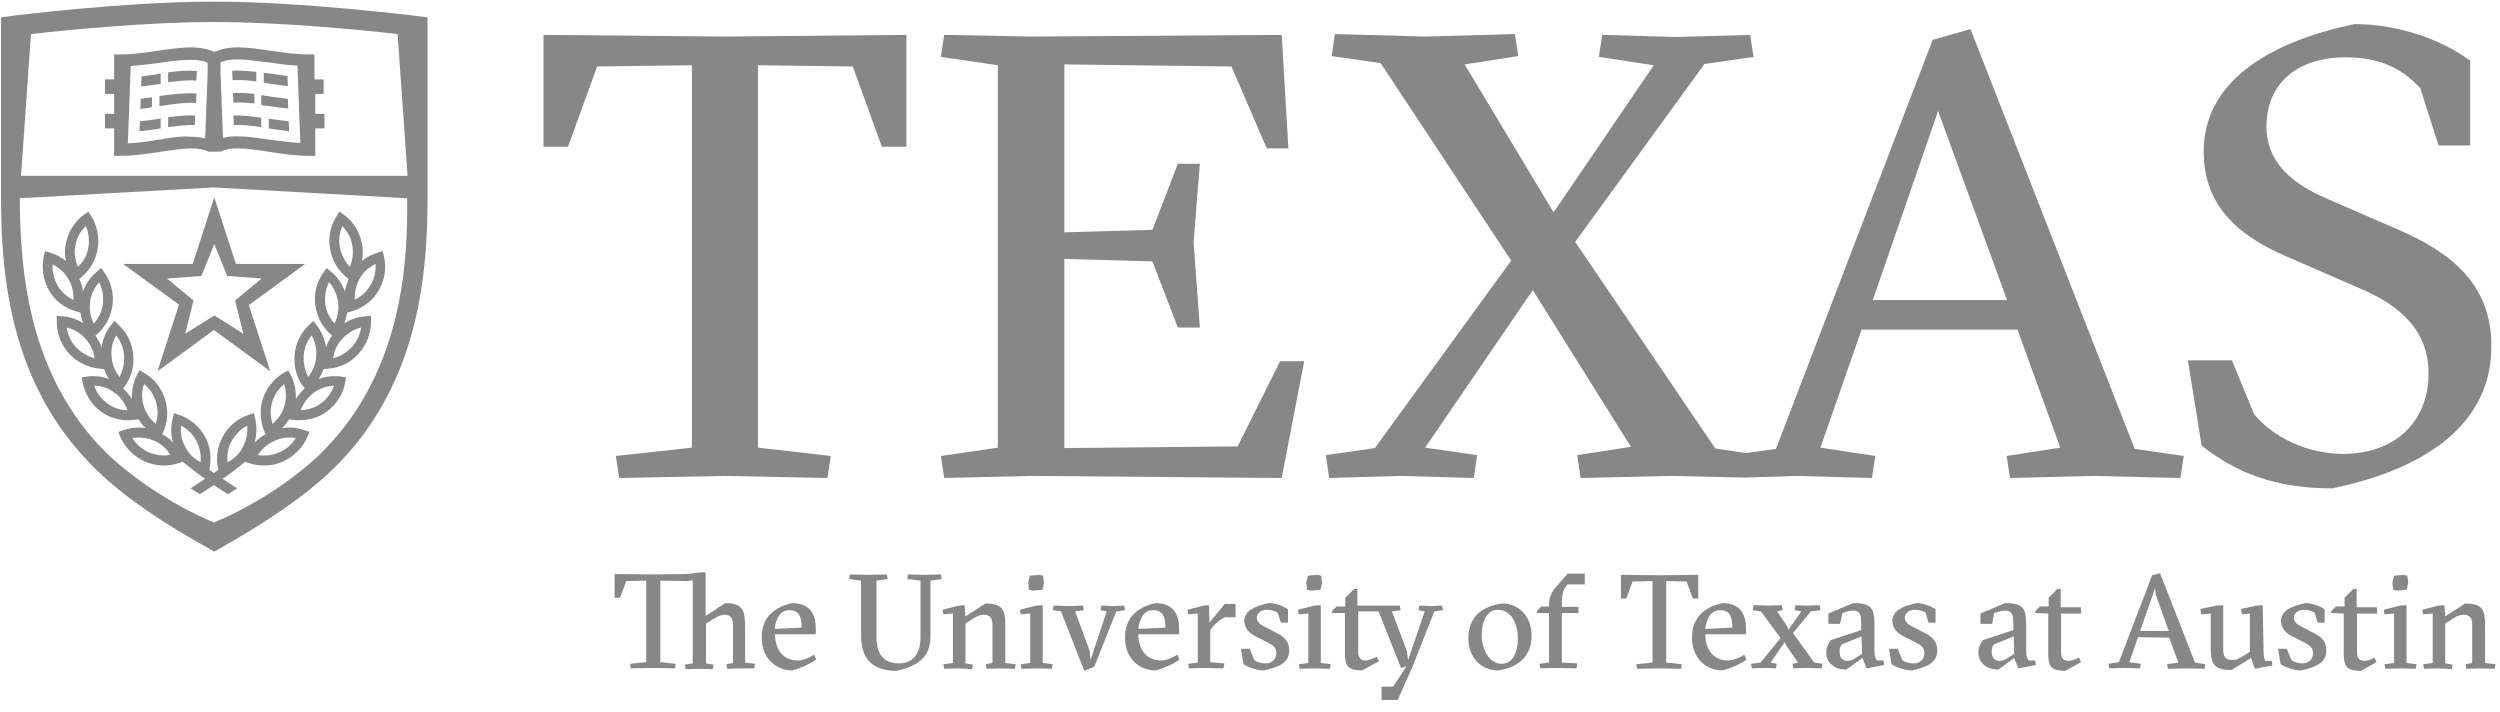 <?xml version="1.0" encoding="UTF-8"?> <svg xmlns="http://www.w3.org/2000/svg" width="179" height="51" viewBox="0 0 179 51" fill="none"><g clip-path="url(#clip0_17_3281)"><path d="M19.302 9.998C18.468 9.879 17.695 9.76 16.98 9.76C16.593 9.76 16.266 9.79 15.969 9.879L15.79 5.236V4.463C16.117 4.314 16.504 4.254 17.01 4.254C17.665 4.254 18.409 4.373 19.183 4.463C19.867 4.552 20.582 4.671 21.296 4.701L21.504 10.236C20.79 10.207 20.046 10.088 19.302 9.998ZM11.385 9.998C10.671 10.117 9.897 10.236 9.153 10.266L9.361 4.73C10.076 4.671 10.79 4.582 11.474 4.492C12.248 4.373 12.992 4.284 13.647 4.284C14.153 4.284 14.54 4.343 14.867 4.492V5.266L14.689 9.909C14.391 9.849 14.064 9.79 13.677 9.79C12.992 9.73 12.219 9.849 11.385 9.998ZM23.171 6.724V5.683H22.516V3.897H22.07C21.147 3.897 20.224 3.748 19.332 3.629C18.528 3.51 17.754 3.391 17.04 3.391C16.326 3.391 15.82 3.51 15.344 3.718C14.897 3.51 14.332 3.391 13.647 3.391C12.963 3.391 12.159 3.51 11.355 3.629C10.463 3.748 9.54 3.897 8.617 3.897H8.171V5.683H7.516V6.724H8.171V8.153H7.516V9.195H8.171V11.159H8.617C9.599 11.159 10.582 11.01 11.534 10.861C12.338 10.742 13.082 10.623 13.736 10.623C14.242 10.623 14.629 10.713 14.957 10.861H15.79C16.087 10.713 16.474 10.623 17.01 10.623C17.665 10.623 18.409 10.742 19.212 10.861C20.165 11.01 21.117 11.159 22.129 11.159H22.576V9.195H23.23V8.153H22.576V6.724H23.171Z" fill="#878787"></path><path d="M11.504 5.266C11.475 5.266 11.415 5.266 11.385 5.296C10.969 5.355 10.552 5.415 10.135 5.474L10.105 6.189C10.582 6.129 11.028 6.07 11.475 6.01H11.504V5.266Z" fill="#878787"></path><path d="M12.04 5.177V5.891C12.784 5.802 13.469 5.712 14.064 5.772L14.094 5.087C13.469 5.028 12.754 5.087 12.04 5.177Z" fill="#878787"></path><path d="M11.504 8.48C11.474 8.48 11.415 8.48 11.385 8.51C10.939 8.57 10.463 8.629 10.016 8.689L9.986 9.403C10.492 9.343 10.998 9.284 11.474 9.195H11.504V8.48Z" fill="#878787"></path><path d="M12.04 8.391V9.105C12.725 9.016 13.379 8.927 13.945 8.956L13.975 8.272C13.379 8.242 12.725 8.302 12.04 8.391Z" fill="#878787"></path><path d="M11.415 6.873V7.587H11.504C12.457 7.439 13.29 7.32 14.034 7.379L14.064 6.695C13.23 6.635 12.338 6.754 11.415 6.873Z" fill="#878787"></path><path d="M10.879 6.962C10.611 6.992 10.344 7.022 10.076 7.081L10.046 7.796C10.314 7.766 10.611 7.736 10.879 7.677V6.962Z" fill="#878787"></path><path d="M18.35 5.147C17.755 5.087 17.159 5.028 16.623 5.058L16.653 5.742C17.159 5.712 17.725 5.742 18.35 5.832V5.147Z" fill="#878787"></path><path d="M20.582 5.445C20.165 5.385 19.748 5.326 19.332 5.266C19.183 5.236 19.034 5.236 18.885 5.207V5.921C19.004 5.951 19.123 5.951 19.242 5.98C19.689 6.04 20.165 6.129 20.611 6.159L20.582 5.445Z" fill="#878787"></path><path d="M18.201 6.724C17.665 6.665 17.159 6.635 16.683 6.665L16.712 7.349C17.159 7.32 17.665 7.349 18.23 7.409L18.201 6.724Z" fill="#878787"></path><path d="M20.611 7.082C20.165 7.022 19.718 6.963 19.302 6.903C19.093 6.873 18.915 6.843 18.706 6.814V7.528C18.855 7.558 19.034 7.588 19.212 7.588C19.689 7.647 20.165 7.736 20.641 7.766L20.611 7.082Z" fill="#878787"></path><path d="M19.242 9.195C19.718 9.254 20.195 9.343 20.701 9.403L20.671 8.689C20.195 8.629 19.748 8.57 19.302 8.51H19.242V9.195Z" fill="#878787"></path><path d="M18.706 8.421C17.992 8.331 17.337 8.242 16.712 8.272L16.742 8.956C17.337 8.927 17.992 8.986 18.706 9.105V8.421Z" fill="#878787"></path><path d="M14.421 19.76L15.344 17.468L16.266 19.76L18.736 19.939L16.832 21.516L17.427 23.897L15.344 22.587L13.26 23.897L13.855 21.516L11.951 19.939L14.421 19.76ZM8.856 18.927L12.814 21.814L11.296 26.516V26.546H11.326L15.314 23.629L19.302 26.546H19.332C19.332 26.546 19.361 26.516 19.332 26.516L17.814 21.843L21.772 18.956C21.802 18.956 21.802 18.927 21.802 18.927C21.802 18.897 21.772 18.897 21.772 18.897H16.891L15.373 14.224C15.373 14.204 15.363 14.195 15.344 14.195C15.314 14.195 15.314 14.224 15.314 14.224L13.796 18.897H8.885C8.865 18.897 8.856 18.907 8.856 18.927C8.856 18.927 8.826 18.897 8.856 18.927Z" fill="#878787"></path><path d="M25.195 24.849C24.838 25.236 24.362 25.534 23.856 25.653C23.915 25.117 24.153 24.641 24.51 24.254C24.868 23.867 25.344 23.57 25.85 23.451C25.79 23.956 25.552 24.433 25.195 24.849ZM23.29 21.754C23.231 21.218 23.32 20.683 23.558 20.206C23.915 20.593 24.123 21.099 24.213 21.635C24.272 22.171 24.183 22.706 23.945 23.153C23.588 22.766 23.35 22.26 23.29 21.754ZM24.332 17.736C24.243 17.201 24.302 16.665 24.51 16.189C24.897 16.576 25.135 17.052 25.225 17.558C25.314 18.093 25.255 18.629 25.046 19.105C24.689 18.718 24.451 18.242 24.332 17.736ZM26.891 18.897C26.921 19.433 26.802 19.968 26.534 20.415C26.266 20.861 25.88 21.248 25.403 21.456C25.373 20.921 25.493 20.415 25.76 19.939C25.998 19.492 26.415 19.135 26.891 18.897ZM22.993 28.867C22.576 29.195 22.04 29.343 21.534 29.373C21.713 28.867 22.04 28.451 22.457 28.123C22.903 27.796 23.409 27.647 23.915 27.617C23.737 28.123 23.409 28.57 22.993 28.867ZM21.743 25.474C21.772 24.939 21.981 24.433 22.308 24.016C22.576 24.462 22.695 24.998 22.635 25.534C22.606 26.07 22.397 26.576 22.07 26.992C21.832 26.516 21.713 26.01 21.743 25.474ZM20.373 29.046C20.225 29.552 19.927 29.998 19.51 30.355C19.362 29.849 19.332 29.314 19.481 28.808C19.63 28.302 19.927 27.855 20.344 27.498C20.493 27.974 20.522 28.54 20.373 29.046ZM21.177 31.367C20.909 31.814 20.493 32.171 20.016 32.379C19.689 32.528 19.332 32.617 18.945 32.617C18.796 32.617 18.618 32.617 18.469 32.587C18.737 32.141 19.153 31.784 19.63 31.576C20.106 31.337 20.641 31.278 21.177 31.367ZM16.594 31.576C16.862 31.099 17.248 30.712 17.695 30.474C17.755 31.01 17.635 31.516 17.397 31.992C17.159 32.468 16.772 32.855 16.296 33.093C16.237 32.558 16.326 32.022 16.594 31.576ZM10.641 32.379C10.165 32.171 9.749 31.814 9.481 31.367C9.987 31.278 10.522 31.337 11.028 31.546C11.505 31.754 11.921 32.111 12.189 32.558C11.683 32.677 11.147 32.587 10.641 32.379ZM10.284 29.046C10.135 28.54 10.135 28.004 10.314 27.498C10.731 27.826 11.028 28.272 11.177 28.808C11.326 29.314 11.326 29.849 11.147 30.355C10.731 29.998 10.433 29.552 10.284 29.046ZM12.963 30.474C13.439 30.712 13.826 31.099 14.064 31.576C14.302 32.052 14.421 32.587 14.362 33.093C13.885 32.855 13.498 32.468 13.26 31.992C12.993 31.516 12.903 31.01 12.963 30.474ZM7.665 28.867C7.219 28.54 6.921 28.123 6.743 27.617C7.278 27.617 7.784 27.796 8.201 28.123C8.647 28.421 8.945 28.867 9.124 29.373C8.588 29.373 8.082 29.195 7.665 28.867ZM8.32 24.016C8.647 24.433 8.856 24.939 8.885 25.474C8.915 26.01 8.796 26.546 8.558 26.992C8.231 26.576 8.022 26.07 7.993 25.534C7.933 24.998 8.052 24.462 8.32 24.016ZM5.433 24.849C5.076 24.462 4.838 23.956 4.778 23.451C5.284 23.57 5.76 23.837 6.118 24.254C6.475 24.641 6.713 25.147 6.772 25.653C6.266 25.504 5.79 25.236 5.433 24.849ZM5.254 21.486C4.778 21.248 4.391 20.891 4.124 20.445C3.856 19.968 3.737 19.462 3.766 18.927C4.243 19.165 4.629 19.522 4.897 19.968C5.165 20.415 5.284 20.951 5.254 21.486ZM5.403 17.558C5.493 17.022 5.76 16.546 6.147 16.189C6.356 16.665 6.415 17.201 6.326 17.736C6.237 18.272 5.969 18.748 5.582 19.105C5.374 18.629 5.284 18.093 5.403 17.558ZM6.445 21.635C6.504 21.099 6.743 20.623 7.1 20.206C7.338 20.683 7.427 21.218 7.368 21.754C7.308 22.29 7.07 22.766 6.713 23.183C6.475 22.677 6.385 22.171 6.445 21.635ZM25.195 22.29C25.998 22.052 26.713 21.516 27.13 20.772C27.546 20.028 27.695 19.165 27.487 18.331L27.397 17.974L27.04 18.093C26.623 18.212 26.237 18.421 25.909 18.689C25.998 18.272 25.998 17.855 25.909 17.439C25.76 16.605 25.284 15.861 24.6 15.355L24.302 15.147L24.094 15.474C23.647 16.189 23.469 17.052 23.647 17.885C23.796 18.718 24.272 19.462 24.957 19.968C24.838 20.266 24.748 20.564 24.689 20.861C24.481 20.296 24.153 19.82 23.677 19.433L23.38 19.195L23.171 19.492C22.665 20.177 22.457 21.04 22.576 21.873C22.695 22.706 23.112 23.48 23.766 24.016H23.796C23.588 24.284 23.439 24.552 23.35 24.879C23.26 24.284 23.022 23.748 22.665 23.272L22.427 22.974L22.159 23.242C21.534 23.808 21.147 24.611 21.088 25.445C21.028 26.278 21.266 27.141 21.802 27.796V27.826C21.564 28.034 21.356 28.302 21.177 28.57C21.207 27.974 21.088 27.379 20.82 26.843L20.641 26.516L20.314 26.695C19.57 27.141 19.034 27.826 18.796 28.629C18.558 29.433 18.647 30.326 19.005 31.07V31.099C18.707 31.248 18.469 31.456 18.231 31.695C18.38 31.129 18.409 30.504 18.26 29.939L18.171 29.581L17.814 29.701C17.01 29.968 16.326 30.534 15.939 31.278C15.552 31.992 15.433 32.825 15.641 33.629C15.522 33.718 15.433 33.778 15.314 33.867C15.195 33.778 15.076 33.718 14.987 33.629C15.165 32.825 15.076 31.992 14.689 31.278C14.272 30.534 13.618 29.968 12.814 29.701L12.457 29.581L12.368 29.939C12.219 30.534 12.219 31.129 12.397 31.695C12.189 31.456 11.921 31.248 11.623 31.099V31.07C12.01 30.296 12.07 29.433 11.832 28.629C11.594 27.826 11.058 27.111 10.314 26.695L9.987 26.516L9.808 26.843C9.54 27.379 9.421 27.974 9.451 28.57C9.272 28.302 9.064 28.034 8.826 27.826V27.796C9.362 27.141 9.629 26.278 9.54 25.445C9.481 24.581 9.094 23.808 8.469 23.242L8.201 22.974L7.963 23.272C7.576 23.748 7.338 24.314 7.278 24.879C7.159 24.581 7.01 24.284 6.832 24.016H6.862C7.516 23.48 7.933 22.706 8.052 21.873C8.171 21.04 7.963 20.177 7.457 19.492L7.249 19.195L6.951 19.433C6.475 19.82 6.147 20.326 5.939 20.861C5.909 20.564 5.82 20.266 5.671 19.968C6.356 19.462 6.832 18.718 6.981 17.885C7.129 17.052 6.981 16.189 6.534 15.474L6.326 15.147L6.028 15.355C5.344 15.861 4.868 16.605 4.719 17.439C4.629 17.855 4.629 18.272 4.719 18.689C4.391 18.421 4.004 18.212 3.588 18.093L3.231 17.974L3.141 18.331C2.963 19.165 3.082 20.028 3.499 20.772C3.915 21.516 4.6 22.052 5.433 22.29L5.76 22.379C5.79 22.647 5.85 22.915 5.969 23.153C5.522 22.855 4.987 22.677 4.451 22.647L4.064 22.617V23.004C4.064 23.867 4.362 24.671 4.927 25.296C5.493 25.921 6.266 26.308 7.129 26.397L7.457 26.427C7.546 26.695 7.665 26.933 7.814 27.141C7.457 26.992 7.04 26.933 6.653 26.933C6.504 26.933 6.356 26.933 6.237 26.962L5.85 27.022L5.909 27.379C6.088 28.212 6.534 28.956 7.219 29.462C7.784 29.879 8.469 30.087 9.183 30.087C9.332 30.087 9.451 30.087 9.6 30.058L9.927 30.028C10.076 30.266 10.225 30.474 10.433 30.653C9.897 30.564 9.362 30.623 8.826 30.802L8.469 30.921L8.618 31.278C8.945 32.052 9.57 32.677 10.344 33.034C10.76 33.212 11.237 33.331 11.713 33.331C12.1 33.331 12.457 33.272 12.814 33.153L13.082 33.064C13.528 33.421 14.005 33.808 14.689 34.284C14.391 34.492 14.034 34.7 13.647 34.968L14.302 35.385C14.689 35.147 15.016 34.939 15.314 34.73C15.612 34.939 15.939 35.147 16.326 35.385L16.981 34.968C16.594 34.73 16.266 34.492 15.939 34.284C16.623 33.808 17.1 33.45 17.546 33.064L17.814 33.153C18.171 33.272 18.528 33.331 18.915 33.331C19.391 33.331 19.838 33.242 20.284 33.034C21.058 32.677 21.683 32.052 22.01 31.278L22.159 30.921L21.802 30.802C21.296 30.623 20.731 30.564 20.195 30.653C20.373 30.474 20.552 30.236 20.701 30.028L21.028 30.058C21.177 30.087 21.296 30.087 21.445 30.087C22.159 30.087 22.844 29.879 23.409 29.462C24.094 28.956 24.57 28.212 24.719 27.379L24.778 27.022L24.391 26.962C24.243 26.933 24.094 26.933 23.975 26.933C23.558 26.933 23.171 26.992 22.814 27.141C22.963 26.903 23.082 26.665 23.171 26.427L23.498 26.397C24.362 26.337 25.135 25.951 25.701 25.296C26.266 24.671 26.564 23.837 26.564 23.004V22.617L26.177 22.647C25.641 22.677 25.106 22.855 24.659 23.153C24.748 22.885 24.808 22.647 24.868 22.379L25.195 22.29Z" fill="#878787"></path><path d="M25.284 29.701C24.57 30.742 23.736 31.724 22.754 32.677C19.718 35.474 16.296 37.022 15.314 37.409C14.361 37.022 10.939 35.474 7.873 32.677C6.891 31.724 6.058 30.772 5.344 29.701C1.891 24.641 1.445 18.778 1.415 14.195L15.284 13.421L29.153 14.195C29.213 18.778 28.736 24.641 25.284 29.701ZM2.219 2.439C4.808 2.141 10.582 1.576 15.344 1.576C20.105 1.576 25.879 2.141 28.468 2.439L29.183 12.587H1.504L2.219 2.439ZM30.611 1.248L29.986 1.159C29.897 1.159 21.713 0.117 15.344 0.117C8.974 0.117 0.79 1.129 0.701 1.159L0.076 1.248V12.587V14.165C0.076 18.927 0.552 25.117 4.242 30.504C5.016 31.605 5.879 32.647 6.891 33.629L6.921 33.659C8.915 35.593 11.564 37.409 15.344 39.492C19.123 37.379 21.772 35.564 23.766 33.659L23.796 33.629C24.838 32.617 25.701 31.605 26.445 30.504C30.135 25.117 30.611 18.927 30.611 14.165V13.927V1.248Z" fill="#878787"></path><path d="M38.915 2.498V10.504H40.671L42.754 4.76L49.54 4.671V32.052L44.094 32.647L44.332 34.224L51.921 34.076L59.242 34.224L59.48 32.647L54.272 32.052V4.671L61.058 4.76L63.141 10.504H64.897V2.498L51.891 2.617L38.915 2.498Z" fill="#878787"></path><path d="M88.617 31.963L76.207 32.082V18.54L82.516 18.718L84.332 23.451H85.909L85.462 17.349L85.909 11.725H84.332L82.516 16.457L76.207 16.635V4.611L88.171 4.76L90.701 10.623H92.248L91.772 2.498L73.855 2.617L67.605 2.498L67.367 4.076L71.445 4.671V32.052L67.367 32.647L67.605 34.224L73.855 34.076L91.772 34.224L93.379 25.861H91.653L88.617 31.963Z" fill="#878787"></path><path d="M141.087 2.082L138.379 2.855L127.159 32.141L124.986 32.439L122.814 32.111L112.784 17.32L122.04 4.582L125.552 4.076L125.314 2.498L120.016 2.647L114.718 2.498L114.48 4.076L118.409 4.671L111.236 15.207L104.867 4.611L108.707 4.016L108.468 2.439L102.04 2.617L95.582 2.439L95.343 4.016L98.855 4.522L108.201 18.659L98.439 32.081L94.927 32.587L95.165 34.224L100.224 34.076L105.522 34.224L105.76 32.587L102.04 32.052L109.748 20.772L116.772 31.992L112.933 32.587L113.171 34.224L119.629 34.076L124.897 34.195L128.617 34.076L134.034 34.224L134.272 32.647L130.343 32.052L133.29 23.599H144.451L147.516 32.052L143.677 32.647L143.915 34.224L149.867 34.076L156.117 34.224L156.355 32.647L152.843 32.141L141.087 2.082ZM134.093 21.486L138.766 7.945L143.707 21.486H134.093Z" fill="#878787"></path><path d="M171.743 16.456L166.534 14.195C164.064 13.123 162.278 11.576 162.278 9.076C162.278 6.04 164.391 4.105 167.963 4.105C170.671 4.105 172.13 5.087 173.29 6.308L174.6 10.415H176.862V4.343C174.6 2.677 171.445 1.724 168.588 1.724C162.308 3.034 157.784 5.921 157.784 10.861C157.784 14.879 160.463 16.962 163.707 18.361L169.183 20.742C171.891 21.933 173.885 23.689 173.885 26.754C173.885 30.058 171.624 32.498 167.755 32.498C165.225 32.498 162.725 31.308 161.385 29.641L159.808 25.802H156.653L157.635 31.903C160.046 33.808 162.844 34.968 166.981 34.968C175.463 33.212 178.38 29.105 178.38 24.849C178.439 20.266 175.314 18.004 171.743 16.456Z" fill="#878787"></path><path d="M52.963 47.855L52.07 47.885L52.01 47.558L52.486 47.468V44.73C52.486 44.224 52.248 44.016 51.861 44.016C51.564 44.016 51.207 44.224 50.85 44.462L50.552 44.641V47.498L51.088 47.587L51.028 47.915L50.106 47.885L49.094 47.915L49.034 47.587L49.6 47.498V41.546L49.242 41.605L47.278 41.575V47.409L48.379 47.528L48.32 47.855L46.772 47.825L45.165 47.855L45.106 47.528L46.266 47.409V41.575L44.838 41.605L44.391 42.796H44.004V41.099L46.772 41.129L49.153 41.099L50.195 40.98H50.522V44.105L51.921 43.183C53.141 43.183 53.35 43.659 53.35 44.879V47.439L54.064 47.528L54.004 47.855H52.963Z" fill="#878787"></path><path d="M55.492 45.415C55.492 46.516 56.088 47.29 57.1 47.29C57.486 47.29 57.933 47.111 58.29 46.873L58.439 47.23C57.963 47.558 57.367 47.825 56.742 48.004C55.582 48.004 54.54 47.171 54.54 45.653C54.54 44.224 55.403 43.48 56.713 43.183C57.992 43.183 58.409 43.986 58.409 44.998V45.415H55.492ZM57.397 44.939C57.397 44.194 57.248 43.689 56.504 43.689C55.909 43.689 55.552 44.224 55.463 45.028L57.397 44.939Z" fill="#878787"></path><path d="M64.957 41.456L65.016 41.129L66.237 41.159L67.367 41.129L67.427 41.456L66.623 41.576V45.504C66.623 46.754 66.117 47.587 64.213 48.034C62.308 48.034 61.653 47.022 61.653 45.474V41.576L60.79 41.456L60.85 41.129L62.189 41.159L63.498 41.129L63.558 41.456L62.754 41.576V45.623C62.754 46.814 63.26 47.498 64.362 47.498C65.373 47.498 65.909 46.814 65.909 45.593V41.576L64.957 41.456Z" fill="#878787"></path><path d="M68.707 47.855L67.605 47.885L67.546 47.558L68.23 47.468V43.927L67.546 43.986L67.486 43.659L68.647 43.361L69.064 43.331L69.123 44.135L70.552 43.212C71.772 43.212 71.98 43.629 71.98 44.79V47.468L72.724 47.558L72.665 47.885L71.564 47.855L70.641 47.885L70.582 47.558L71.058 47.468V44.73C71.058 44.224 70.849 44.016 70.433 44.016C70.105 44.016 69.748 44.224 69.421 44.462L69.123 44.641V47.498L69.659 47.587L69.599 47.915L68.707 47.855Z" fill="#878787"></path><path d="M74.243 47.855L73.141 47.885L73.082 47.557L73.766 47.468V43.926L73.082 43.986L73.022 43.659L74.183 43.361L74.659 43.331V47.468L75.374 47.557L75.314 47.885L74.243 47.855ZM73.737 41.218L74.421 41.159L74.689 41.218L74.749 41.754L74.63 42.23L73.945 42.29L73.677 42.23L73.618 41.694L73.737 41.218Z" fill="#878787"></path><path d="M78.082 47.26L79.243 43.778L78.796 43.688L78.856 43.361L79.689 43.391L80.493 43.361L80.552 43.688L79.927 43.778L78.35 47.736L77.635 48.034L75.969 43.778L75.374 43.688L75.433 43.361L76.534 43.391L77.546 43.361L77.606 43.688L76.981 43.778L78.022 46.605L78.082 47.26Z" fill="#878787"></path><path d="M81.505 45.415C81.505 46.516 82.1 47.29 83.112 47.29C83.499 47.29 83.945 47.111 84.302 46.873L84.451 47.23C83.975 47.558 83.38 47.825 82.755 48.004C81.594 48.004 80.552 47.171 80.552 45.653C80.552 44.224 81.415 43.48 82.725 43.183C84.005 43.183 84.421 43.986 84.421 44.998V45.415H81.505ZM83.439 44.939C83.439 44.194 83.29 43.689 82.546 43.689C81.951 43.689 81.594 44.224 81.505 45.028L83.439 44.939Z" fill="#878787"></path><path d="M86.594 44.581L87.695 43.242H88.469V44.195H87.754C87.516 44.254 87.099 44.552 86.832 44.879L86.653 45.117V47.409L87.665 47.498L87.605 47.855L86.207 47.825L85.135 47.855L85.076 47.528L85.76 47.439V43.927L85.076 43.986L85.016 43.659L86.177 43.361L86.564 43.331L86.594 44.581Z" fill="#878787"></path><path d="M91.475 43.867C91.385 43.808 91.088 43.659 90.731 43.659C90.344 43.659 89.986 43.867 89.986 44.224C89.986 44.522 90.225 44.73 90.671 44.939L91.415 45.325C92.07 45.653 92.308 46.01 92.308 46.575C92.308 47.439 91.594 47.766 90.492 48.004C89.897 48.004 89.272 47.706 89.034 47.558L88.856 46.456H89.481L89.808 47.26C90.016 47.409 90.284 47.498 90.611 47.498C91.117 47.498 91.385 47.171 91.385 46.754C91.385 46.367 91.177 46.218 90.671 45.95L89.897 45.564C89.481 45.355 89.094 44.998 89.094 44.462C89.094 43.778 89.719 43.421 90.85 43.183C91.356 43.183 91.921 43.421 92.219 43.629V44.581H91.713L91.475 43.867Z" fill="#878787"></path><path d="M94.153 47.855L93.052 47.885L92.993 47.557L93.677 47.468V43.926L92.993 43.986L92.933 43.659L94.094 43.361L94.57 43.331V47.468L95.284 47.557L95.225 47.885L94.153 47.855ZM93.647 41.218L94.332 41.159L94.6 41.218L94.659 41.754L94.54 42.23L93.856 42.29L93.588 42.23L93.528 41.694L93.647 41.218Z" fill="#878787"></path><path d="M98.915 50.117V49.165H99.749L100.701 47.706L100.314 47.825L98.707 43.778H97.249V46.724C97.249 46.992 97.368 47.29 97.754 47.29C98.022 47.29 98.32 47.141 98.588 47.022L98.737 47.349L97.516 48.004C96.445 48.004 96.296 47.617 96.296 46.754V43.897H95.374V43.748L95.701 43.421H96.326V42.796L96.951 42.171H97.189V43.361H100.225L100.284 43.688L99.659 43.778L100.731 46.605L100.82 47.26L102.01 43.778L101.564 43.688L101.624 43.361L102.457 43.391L103.26 43.361L103.32 43.688L102.695 43.778L101.147 47.706L100.076 50.117H98.915Z" fill="#878787"></path><path d="M109.659 45.504C109.659 46.932 108.796 47.766 107.278 48.004C105.998 48.004 105.135 47.022 105.135 45.712C105.135 44.254 105.998 43.45 107.516 43.212C108.796 43.182 109.659 44.194 109.659 45.504ZM107.516 47.528C108.29 47.528 108.677 46.754 108.677 45.712C108.677 44.492 108.082 43.659 107.248 43.659C106.475 43.659 106.088 44.462 106.088 45.504C106.117 46.605 106.683 47.528 107.516 47.528Z" fill="#878787"></path><path d="M111.832 43.45H113.022V43.897H111.832V47.439L112.933 47.498L112.873 47.855L111.385 47.825L110.284 47.855L110.224 47.528L110.909 47.439V43.897H110.046V43.748L110.344 43.421H110.909V43.331C110.909 42.766 111.088 42.379 111.445 41.992L112.248 41.07H113.469V41.843H112.219L112.04 42.111C111.921 42.29 111.832 42.587 111.832 43.183V43.45Z" fill="#878787"></path><path d="M120.374 47.885L118.826 47.855L117.219 47.885L117.159 47.557L118.32 47.438V41.605L116.891 41.635L116.445 42.855H116.058V41.159L118.826 41.188L121.594 41.159V42.855H121.207L120.76 41.635L119.302 41.605V47.438L120.403 47.557L120.374 47.885Z" fill="#878787"></path><path d="M122.1 45.415C122.1 46.516 122.695 47.29 123.707 47.29C124.094 47.29 124.54 47.111 124.897 46.873L125.046 47.23C124.6 47.558 123.975 47.825 123.35 48.004C122.189 48.004 121.147 47.171 121.147 45.653C121.147 44.224 122.011 43.48 123.32 43.183C124.6 43.183 125.017 43.986 125.017 44.998V45.415H122.1ZM124.034 44.939C124.034 44.194 123.886 43.689 123.142 43.689C122.546 43.689 122.189 44.224 122.1 45.028L124.034 44.939Z" fill="#878787"></path><path d="M127.219 47.528L127.159 47.855L126.415 47.825L125.433 47.855L125.374 47.528L126.058 47.438L127.487 45.682L126.088 43.778L125.493 43.688L125.552 43.331L126.653 43.361L127.576 43.331L127.635 43.688L127.249 43.778L127.963 44.849L128.052 45.087L128.975 43.778L128.499 43.688L128.558 43.331L129.302 43.361L130.284 43.331L130.344 43.688L129.659 43.778L128.379 45.325L129.897 47.438L130.493 47.528L130.433 47.855L129.332 47.825L128.409 47.855L128.35 47.528L128.737 47.438L127.874 46.188L127.784 45.98L126.772 47.438L127.219 47.528Z" fill="#878787"></path><path d="M132.695 43.183C133.915 43.183 134.213 43.48 134.213 44.7V46.575C134.213 46.992 134.272 47.141 134.391 47.29H134.867L134.897 47.617L133.647 47.855L133.35 47.111L132.189 47.944C131.355 47.944 130.76 47.468 130.76 46.724C130.76 46.367 130.879 46.129 131.088 45.831L133.26 45.117V44.641C133.26 44.075 133.201 43.718 132.695 43.718C132.427 43.718 132.129 43.808 131.921 43.897L131.742 44.671H130.909V43.927L132.695 43.183ZM133.29 45.564L131.891 46.129C131.742 46.278 131.713 46.456 131.713 46.665C131.713 47.141 131.98 47.319 132.278 47.319C132.546 47.319 132.784 47.171 132.903 47.081L133.32 46.814L133.29 45.564Z" fill="#878787"></path><path d="M137.873 43.867C137.784 43.808 137.487 43.659 137.129 43.659C136.742 43.659 136.385 43.867 136.385 44.224C136.385 44.522 136.623 44.73 137.07 44.939L137.814 45.325C138.469 45.653 138.707 46.01 138.707 46.575C138.707 47.439 137.992 47.766 136.891 48.004C136.296 48.004 135.671 47.706 135.433 47.558L135.254 46.456H135.879L136.207 47.26C136.415 47.409 136.683 47.498 137.01 47.498C137.516 47.498 137.784 47.171 137.784 46.754C137.784 46.367 137.576 46.218 137.07 45.95L136.296 45.564C135.879 45.355 135.492 44.998 135.492 44.462C135.492 43.778 136.117 43.421 137.219 43.183C137.725 43.183 138.29 43.421 138.588 43.629V44.581H138.082L137.873 43.867Z" fill="#878787"></path><path d="M143.558 43.183C144.778 43.183 145.076 43.48 145.076 44.7V46.575C145.076 46.992 145.135 47.141 145.255 47.29H145.731L145.76 47.617L144.51 47.855L144.213 47.111L143.082 47.944C142.249 47.944 141.653 47.468 141.653 46.724C141.653 46.367 141.772 46.129 141.981 45.831L144.153 45.117V44.641C144.153 44.075 144.094 43.718 143.588 43.718C143.32 43.718 143.022 43.808 142.784 43.897L142.635 44.671H141.802V43.927L143.558 43.183ZM144.183 45.564L142.784 46.129C142.635 46.278 142.606 46.456 142.606 46.665C142.606 47.141 142.874 47.319 143.171 47.319C143.439 47.319 143.677 47.171 143.796 47.081L144.213 46.814L144.183 45.564Z" fill="#878787"></path><path d="M145.73 43.897V43.748L146.058 43.421H146.683V42.796L147.308 42.171H147.546V43.48H149.004V43.927H147.576V46.754C147.576 47.022 147.695 47.319 148.082 47.319C148.35 47.319 148.558 47.23 148.855 47.081L149.004 47.409L147.873 48.034C146.802 48.034 146.653 47.647 146.653 46.784V43.927L145.73 43.897Z" fill="#878787"></path><path d="M153.082 45.623L152.457 47.409L153.29 47.528L153.231 47.855L152.07 47.825L151.028 47.855L150.969 47.528L151.713 47.409L154.094 41.189L154.659 41.04L157.159 47.439L157.903 47.558L157.844 47.885L156.504 47.855L155.225 47.885L155.165 47.558L155.969 47.439L155.314 45.653L153.082 45.623ZM154.362 42.617L154.302 42.111L153.231 45.177H155.284L154.362 42.617Z" fill="#878787"></path><path d="M162.07 46.605C162.07 47.022 162.129 47.171 162.189 47.319H162.665L162.695 47.647L161.445 47.885L161.177 47.111L159.778 47.974C158.498 47.974 158.29 47.528 158.29 46.397V43.926L157.605 43.986L157.546 43.599L158.707 43.361L159.183 43.331V46.546C159.183 47.051 159.391 47.26 159.867 47.26C160.165 47.26 160.552 47.022 160.909 46.784L161.088 46.665V43.926L160.522 43.986L160.463 43.599L161.534 43.361L162.01 43.331L162.07 46.605Z" fill="#878787"></path><path d="M165.73 43.867C165.641 43.808 165.343 43.659 164.986 43.659C164.599 43.659 164.242 43.867 164.242 44.224C164.242 44.522 164.48 44.73 164.927 44.939L165.671 45.325C166.326 45.653 166.564 46.01 166.564 46.575C166.564 47.439 165.849 47.766 164.748 48.004C164.153 48.004 163.528 47.706 163.29 47.558L163.111 46.456H163.736L164.064 47.26C164.272 47.409 164.54 47.498 164.838 47.498C165.343 47.498 165.611 47.171 165.611 46.754C165.611 46.367 165.403 46.218 164.897 45.95L164.123 45.564C163.707 45.355 163.32 44.998 163.32 44.462C163.32 43.778 163.945 43.421 165.076 43.183C165.582 43.183 166.147 43.421 166.445 43.629V44.581H165.939L165.73 43.867Z" fill="#878787"></path><path d="M166.921 43.897V43.748L167.248 43.421H167.873V42.796L168.498 42.171H168.736V43.48H170.195V43.927H168.766V46.754C168.766 47.022 168.885 47.319 169.272 47.319C169.54 47.319 169.748 47.23 170.016 47.081L170.165 47.409L169.034 48.034C167.963 48.034 167.814 47.647 167.814 46.784V43.927L166.921 43.897Z" fill="#878787"></path><path d="M171.891 47.855L170.79 47.885L170.73 47.557L171.415 47.468V43.926L170.73 43.986L170.671 43.659L171.832 43.361L172.308 43.331V47.468L173.022 47.557L172.963 47.885L171.891 47.855ZM171.415 41.218L172.099 41.159L172.367 41.218L172.427 41.754L172.308 42.23L171.623 42.29L171.355 42.23L171.296 41.694L171.415 41.218Z" fill="#878787"></path><path d="M174.659 47.855L173.558 47.885L173.498 47.558L174.183 47.468V43.927L173.498 43.986L173.439 43.659L174.6 43.361L175.016 43.331L175.076 44.135L176.504 43.212C177.725 43.212 177.933 43.629 177.933 44.79V47.468L178.677 47.558L178.618 47.885L177.516 47.855L176.594 47.885L176.534 47.558L177.01 47.468V44.73C177.01 44.224 176.802 44.016 176.385 44.016C176.058 44.016 175.701 44.224 175.373 44.462L175.076 44.641V47.498L175.612 47.587L175.552 47.915L174.659 47.855Z" fill="#878787"></path></g><defs><clipPath id="clip0_17_3281"><rect width="178.601" height="50" fill="white" transform="translate(0.076 0.117)"></rect></clipPath></defs></svg> 